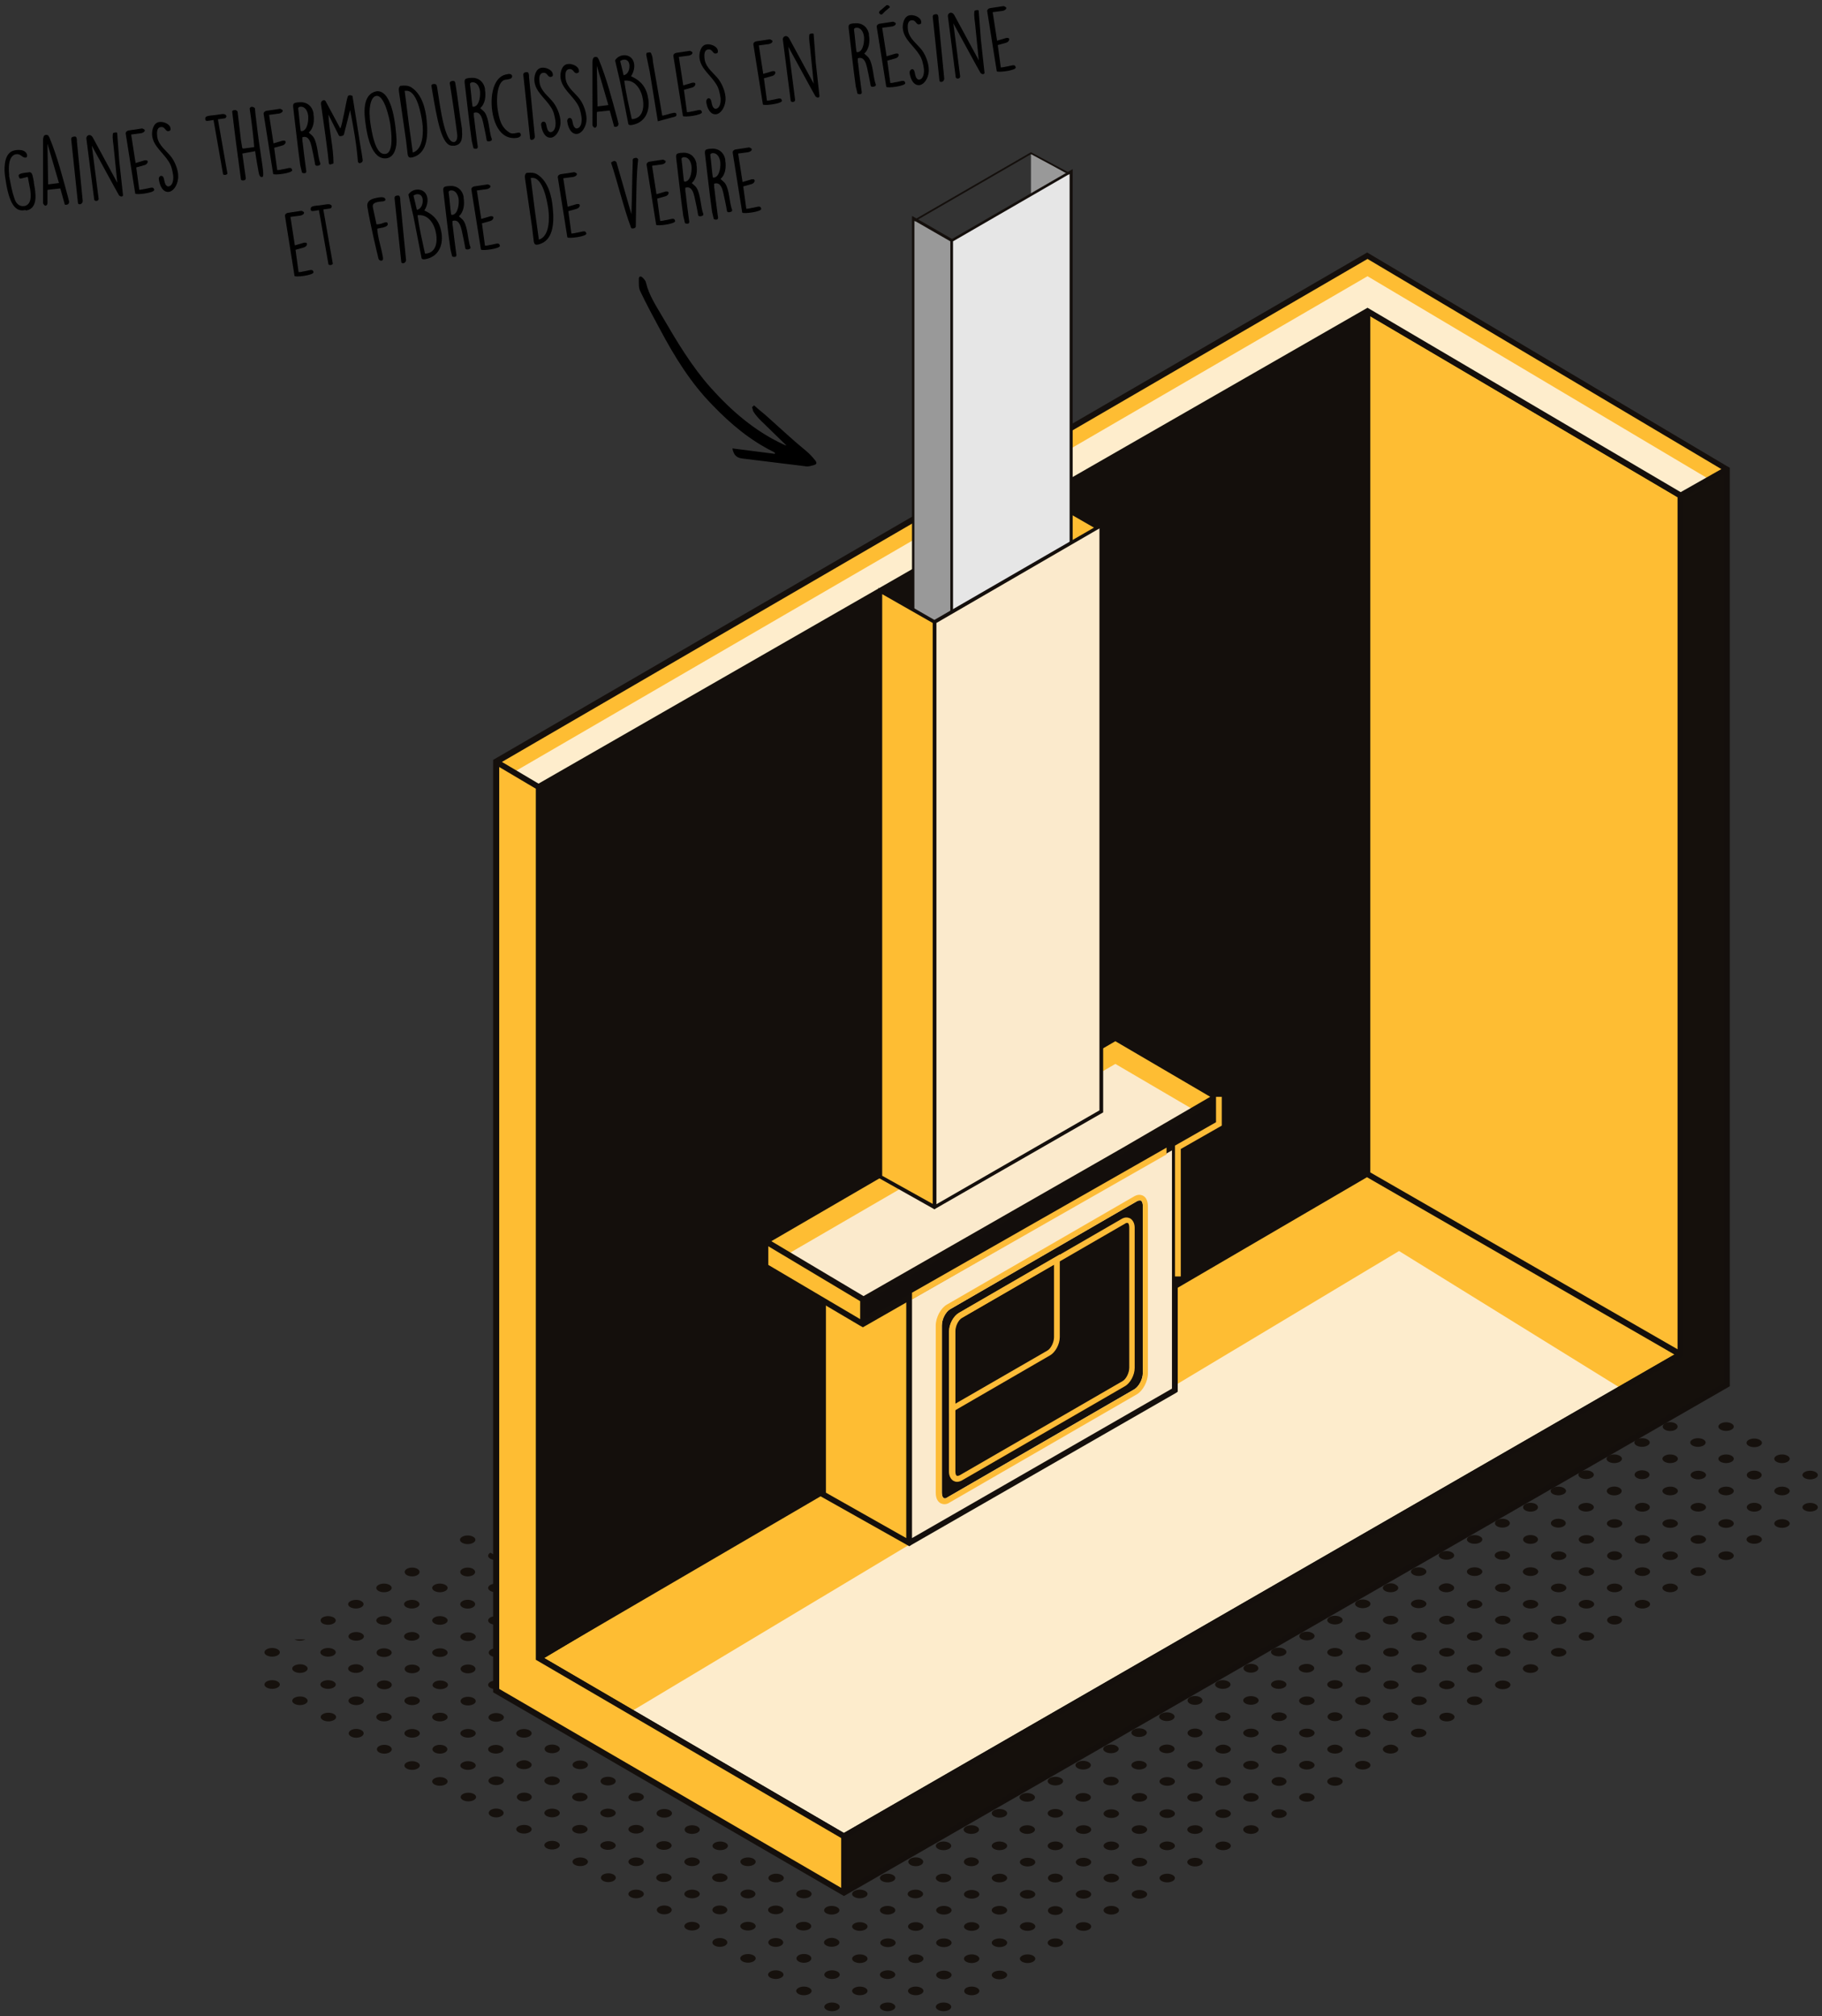 <?xml version="1.0" encoding="UTF-8"?> <svg xmlns="http://www.w3.org/2000/svg" xmlns:xlink="http://www.w3.org/1999/xlink" xmlns:v="https://vecta.io/nano" viewBox="0 0 537.6 594.9"><rect x="0" y="0" width="537.6" height="594.9" fill="#333333" stroke="none"/><style><![CDATA[.M{fill:#febd33}.N{fill:#140f0c}.O{fill:#fbeacc}]]></style><g fill="#16110d"><use xlink:href="#B"></use><use xlink:href="#C"></use><use xlink:href="#C" x="8.2" y="-4.8"></use><use xlink:href="#C" x="-16.5"></use><ellipse cx="129.8" cy="516.1" rx="2.2" ry="1.3"></ellipse><use xlink:href="#C" y="-9.5"></use><ellipse cx="113.4" cy="516.1" rx="2.2" ry="1.3"></ellipse><use xlink:href="#C" x="-16.5" y="-9.5"></use><use xlink:href="#B" y="-19"></use><ellipse cx="105.1" cy="511.4" rx="2.2" ry="1.3"></ellipse><use xlink:href="#D"></use><use xlink:href="#C" x="-16.5" y="-19.1"></use><use xlink:href="#C" x="-41.2" y="-14.3"></use><use xlink:href="#C" x="-33" y="-19.1"></use><ellipse cx="113.4" cy="497.1" rx="2.2" ry="1.3"></ellipse><use xlink:href="#D" x="-24.8" y="-4.8"></use><use xlink:href="#C" x="-41.3" y="-23.9"></use><use xlink:href="#B" x="-24.8" y="-33.3"></use><use xlink:href="#C" x="-57.8" y="-23.9"></use><use xlink:href="#D" x="-24.8" y="-14.3"></use><use xlink:href="#C" x="-41.3" y="-33.4"></use><use xlink:href="#C" x="-57.8" y="-33.4"></use><path d="M90.1 483.7c-.9.5-2.3.5-3.2 0"></path><use xlink:href="#C" x="16.5" y="-9.5"></use><use xlink:href="#C" x="24.7" y="-14.2"></use><ellipse cx="171.1" cy="501.9" rx="2.2" ry="1.3"></ellipse><use xlink:href="#C" x="41.2" y="-23.8"></use><use xlink:href="#D" x="74.2" y="-14.2"></use><path d="M197.4 486.7c.9.5.9 1.3 0 1.8s-2.3.5-3.2 0-.9-1.3 0-1.8 2.3-.5 3.2 0h0z"></path><use xlink:href="#E"></use><use xlink:href="#C" x="16.5" y="-19"></use><use xlink:href="#C" x="24.7" y="-23.8"></use><use xlink:href="#C" x="33" y="-28.5"></use><ellipse cx="179.3" cy="487.6" rx="2.2" ry="1.3"></ellipse><use xlink:href="#F"></use><use xlink:href="#G"></use><use xlink:href="#D" x="33" y="-9.5"></use><use xlink:href="#C" x="16.5" y="-28.5"></use><use xlink:href="#C" x="24.7" y="-33.3"></use><use xlink:href="#C" x="33" y="-38"></use><use xlink:href="#F" x="-8.2" y="-4.8"></use><path d="M128.3 496.2c.9-.5 2.3-.5 3.2 0s.9 1.3 0 1.8-2.3.5-3.2 0c-.9-.4-.9-1.2 0-1.8z"></path><ellipse cx="138.1" cy="492.4" rx="2.2" ry="1.3"></ellipse><ellipse cx="146.4" cy="487.6" rx="2.2" ry="1.3"></ellipse><use xlink:href="#C" x="16.5" y="-38"></use><use xlink:href="#C" x="24.7" y="-42.8"></use><use xlink:href="#F" x="-16.4" y="-9.5"></use><use xlink:href="#G" x="-16.5" y="-9.5"></use><use xlink:href="#D" x="16.5" y="-19"></use><use xlink:href="#C" y="-38"></use><use xlink:href="#D" x="33" y="-28.5"></use><use xlink:href="#C" x="16.5" y="-47.6"></use><use xlink:href="#F" x="-24.7" y="-14.3"></use><use xlink:href="#G" x="-24.8" y="-14.3"></use><use xlink:href="#D" x="8.2" y="-23.8"></use><use xlink:href="#C" x="-8.3" y="-42.8"></use><ellipse cx="138" cy="473.3" rx="2.2" ry="1.3"></ellipse><use xlink:href="#C" x="8.2" y="-52.4"></use><use xlink:href="#F" x="-33" y="-19.1"></use><use xlink:href="#E" x="-41.3" y="-23.9"></use><use xlink:href="#C" x="-24.8" y="-42.8"></use><use xlink:href="#D" x="8.2" y="-33.3"></use><use xlink:href="#C" x="-8.3" y="-52.4"></use><ellipse cx="138" cy="463.8" rx="2.2" ry="1.3"></ellipse><use xlink:href="#F" x="-41.2" y="-23.9"></use><use xlink:href="#G" x="-41.3" y="-23.8"></use><use xlink:href="#D" x="-8.3" y="-33.3"></use><use xlink:href="#C" x="-24.8" y="-52.4"></use><ellipse cx="121.6" cy="463.8" rx="2.2" ry="1.3"></ellipse><path d="M139.6 453.4c.9.5.9 1.3 0 1.8s-2.3.5-3.2 0-.9-1.3 0-1.8 2.3-.5 3.2 0h0z"></path><use xlink:href="#B" x="148.6" y="66.5"></use><use xlink:href="#D" x="148.6" y="85.5"></use><use xlink:href="#C" x="132.1" y="66.5"></use><use xlink:href="#C" x="107.4" y="71.2"></use><use xlink:href="#C" x="115.6" y="66.5"></use><use xlink:href="#D" x="148.6" y="76"></use><use xlink:href="#C" x="99.1" y="66.5"></use><use xlink:href="#C" x="107.4" y="61.7"></use><use xlink:href="#C" x="115.6" y="57"></use><use xlink:href="#C" x="90.8" y="61.7"></use><ellipse cx="237.2" cy="577.8" rx="2.2" ry="1.3"></ellipse><use xlink:href="#H"></use><use xlink:href="#C" x="82.6" y="56.9"></use><ellipse cx="228.9" cy="573.1" rx="2.2" ry="1.3"></ellipse><use xlink:href="#D" x="123.8" y="61.7"></use><ellipse cx="212.4" cy="573.1" rx="2.2" ry="1.3"></ellipse><use xlink:href="#C" x="82.6" y="47.4"></use><use xlink:href="#C" x="90.8" y="42.6"></use><use xlink:href="#C" x="66.1" y="47.4"></use><ellipse cx="212.4" cy="563.5" rx="2.2" ry="1.3"></ellipse><ellipse cx="220.7" cy="558.8" rx="2.2" ry="1.3"></ellipse><ellipse cx="196" cy="563.5" rx="2.2" ry="1.3"></ellipse><use xlink:href="#C" x="66.1" y="37.9"></use><use xlink:href="#C" x="74.3" y="33.1"></use><use xlink:href="#C" x="49.6" y="37.9"></use><use xlink:href="#B" x="66.1" y="28.4"></use><use xlink:href="#C" x="66.1" y="28.4"></use><ellipse cx="179.5" cy="554" rx="2.2" ry="1.3"></ellipse><use xlink:href="#C" x="49.6" y="28.4"></use><use xlink:href="#B" x="66.1" y="18.9"></use><use xlink:href="#C" x="33.1" y="28.4"></use><use xlink:href="#D" x="66.1" y="37.9"></use><use xlink:href="#C" x="49.6" y="18.8"></use><use xlink:href="#C" x="24.8" y="23.5"></use><use xlink:href="#B" x="41.3" y="14.1"></use><use xlink:href="#C" x="41.3" y="14"></use><use xlink:href="#D" x="41.3" y="33.1"></use><use xlink:href="#C" x="24.8" y="14"></use><use xlink:href="#B" x="41.3" y="4.6"></use><ellipse cx="146.4" cy="534.9" rx="2.2" ry="1.3"></ellipse><ellipse cx="154.7" cy="530.2" rx="2.2" ry="1.3"></ellipse><use xlink:href="#C" x="24.8" y="4.5"></use><use xlink:href="#C" x="0.1" y="9.3"></use><use xlink:href="#C" x="8.3" y="4.5"></use><use xlink:href="#I"></use><path d="M285.1 586.5c.9-.5 2.3-.5 3.2 0s.9 1.3 0 1.8-2.3.5-3.2 0c-.8-.4-.8-1.3 0-1.8z"></path><use xlink:href="#D" x="181.6" y="76.1"></use><use xlink:href="#C" x="165.1" y="57"></use><use xlink:href="#B" x="181.6" y="47.6"></use><use xlink:href="#C" x="181.6" y="47.5"></use><use xlink:href="#C" x="189.8" y="42.7"></use><use xlink:href="#C" x="198.1" y="38"></use><use xlink:href="#C" x="206.3" y="33.2"></use><use xlink:href="#D" x="239.3" y="42.8"></use><use xlink:href="#C" x="222.8" y="23.7"></use><use xlink:href="#B" x="239.3" y="14.2"></use><use xlink:href="#C" x="239.3" y="14.2"></use><use xlink:href="#C" x="247.5" y="9.4"></use><use xlink:href="#C" x="255.8" y="4.7"></use><use xlink:href="#C" x="264" y="-0.1"></use><use xlink:href="#I" x="255.7" y="-4.6"></use><use xlink:href="#C" x="280.5" y="-9.6"></use><use xlink:href="#E" x="132.1" y="76"></use><use xlink:href="#C" x="148.6" y="57"></use><use xlink:href="#D" x="181.6" y="66.6"></use><use xlink:href="#C" x="165.1" y="47.5"></use><ellipse cx="311.4" cy="563.7" rx="2.2" ry="1.3"></ellipse><use xlink:href="#C" x="181.6" y="38"></use><use xlink:href="#C" x="189.8" y="33.2"></use><use xlink:href="#C" x="198.1" y="28.5"></use><use xlink:href="#C" x="206.3" y="23.7"></use><use xlink:href="#D" x="239.3" y="33.2"></use><use xlink:href="#C" x="222.8" y="14.2"></use><use xlink:href="#B" x="239.3" y="4.7"></use><ellipse cx="377.4" cy="525.6" rx="2.2" ry="1.3"></ellipse><use xlink:href="#C" x="247.5" y="-0.1"></use><use xlink:href="#H" x="148.5" y="-57"></use><use xlink:href="#C" x="264" y="-9.6"></use><use xlink:href="#D" x="297" y="-0.1"></use><use xlink:href="#G" x="132.1" y="76"></use><use xlink:href="#C" x="140.4" y="52.3"></use><use xlink:href="#C" x="148.6" y="47.5"></use><use xlink:href="#D" x="181.6" y="57"></use><use xlink:href="#C" x="165.1" y="38"></use><ellipse cx="311.4" cy="554.1" rx="2.2" ry="1.3"></ellipse><use xlink:href="#C" x="198.1" y="18.9"></use><use xlink:href="#C" x="206.3" y="14.2"></use><use xlink:href="#D" x="239.3" y="23.7"></use><use xlink:href="#C" x="181.6" y="28.5"></use><use xlink:href="#C" x="189.8" y="23.7"></use><use xlink:href="#C" x="222.8" y="4.7"></use><use xlink:href="#B" x="239.3" y="-4.8"></use><use xlink:href="#H" x="132" y="-57"></use><use xlink:href="#C" x="247.5" y="-9.6"></use><ellipse cx="393.9" cy="506.5" rx="2.2" ry="1.3"></ellipse><use xlink:href="#C" x="264" y="-19.1"></use><use xlink:href="#E" x="115.6" y="66.5"></use><use xlink:href="#C" x="132.1" y="47.5"></use><use xlink:href="#C" x="140.4" y="42.7"></use><use xlink:href="#C" x="148.6" y="38"></use><use xlink:href="#D" x="181.6" y="47.5"></use><use xlink:href="#C" x="165.1" y="28.5"></use><use xlink:href="#B" x="181.6" y="19"></use><use xlink:href="#C" x="198.1" y="9.4"></use><use xlink:href="#C" x="206.3" y="4.7"></use><use xlink:href="#D" x="239.3" y="14.2"></use><use xlink:href="#C" x="181.6" y="18.9"></use><use xlink:href="#C" x="189.8" y="14.2"></use><use xlink:href="#H" x="115.5" y="-57"></use><use xlink:href="#B" x="239.3" y="-14.3"></use><use xlink:href="#C" x="239.3" y="-14.4"></use><use xlink:href="#C" x="247.5" y="-19.1"></use><use xlink:href="#C" x="255.8" y="-23.9"></use><use xlink:href="#E" x="107.3" y="61.7"></use><use xlink:href="#C" x="123.8" y="42.7"></use><use xlink:href="#D" x="156.8" y="52.2"></use><use xlink:href="#C" x="140.3" y="33.2"></use><ellipse cx="286.6" cy="549.3" rx="2.2" ry="1.3"></ellipse><use xlink:href="#C" x="156.8" y="23.7"></use><use xlink:href="#C" x="165" y="18.9"></use><use xlink:href="#D" x="214.5" y="18.9"></use><use xlink:href="#C" x="198" y="-0.1"></use><use xlink:href="#B" x="214.5" y="-9.6"></use><ellipse cx="352.6" cy="511.3" rx="2.2" ry="1.3"></ellipse><use xlink:href="#C" x="222.7" y="-14.4"></use><use xlink:href="#C" x="173.3" y="14.1"></use><use xlink:href="#C" x="181.5" y="9.4"></use><use xlink:href="#C" x="231" y="-19.2"></use><use xlink:href="#C" x="239.2" y="-23.9"></use><use xlink:href="#D" x="272.2" y="-14.4"></use><path d="M243.8 562.7c.9-.5 2.3-.5 3.2 0s.9 1.3 0 1.8-2.3.5-3.2 0-.8-1.3 0-1.8z"></path><use xlink:href="#C" x="115.6" y="37.9"></use><use xlink:href="#C" x="123.8" y="33.2"></use><ellipse cx="270.2" cy="549.3" rx="2.2" ry="1.3"></ellipse><use xlink:href="#C" x="140.3" y="23.7"></use><use xlink:href="#B" x="156.8" y="14.2"></use><use xlink:href="#C" x="156.8" y="14.1"></use><use xlink:href="#C" x="165" y="9.4"></use><use xlink:href="#D" x="214.5" y="9.4"></use><use xlink:href="#C" x="198" y="-9.7"></use><use xlink:href="#B" x="214.5" y="-19.1"></use><ellipse cx="352.6" cy="501.7" rx="2.2" ry="1.3"></ellipse><use xlink:href="#C" x="222.7" y="-23.9"></use><use xlink:href="#C" x="173.3" y="4.6"></use><use xlink:href="#C" x="181.5" y="-0.1"></use><ellipse cx="369.1" cy="492.2" rx="2.2" ry="1.3"></ellipse><use xlink:href="#C" x="239.2" y="-33.5"></use><use xlink:href="#J"></use><use xlink:href="#C" x="107.3" y="33.2"></use><use xlink:href="#C" x="115.6" y="28.4"></use><use xlink:href="#C" x="123.8" y="23.7"></use><use xlink:href="#D" x="156.8" y="33.2"></use><use xlink:href="#C" x="140.3" y="14.1"></use><use xlink:href="#B" x="156.8" y="4.7"></use><use xlink:href="#C" x="156.8" y="4.6"></use><ellipse cx="319.6" cy="511.3" rx="2.2" ry="1.3"></ellipse><use xlink:href="#D" x="214.5" y="-0.1"></use><use xlink:href="#C" x="198" y="-19.2"></use><use xlink:href="#B" x="214.5" y="-28.6"></use><use xlink:href="#C" x="214.5" y="-28.7"></use><use xlink:href="#C" x="222.7" y="-33.5"></use><use xlink:href="#C" x="231" y="-38.2"></use><ellipse cx="303.1" cy="520.8" rx="2.2" ry="1.3"></ellipse><use xlink:href="#C" x="173.3" y="-4.9"></use><use xlink:href="#E" x="82.6" y="47.4"></use><use xlink:href="#C" x="99.1" y="28.4"></use><use xlink:href="#C" x="107.3" y="23.7"></use><use xlink:href="#C" x="115.6" y="18.9"></use><use xlink:href="#C" x="123.8" y="14.1"></use><ellipse cx="270.2" cy="530.3" rx="2.2" ry="1.3"></ellipse><use xlink:href="#C" x="140.3" y="4.6"></use><use xlink:href="#B" x="156.8" y="-4.8"></use><use xlink:href="#C" x="173.3" y="-14.4"></use><use xlink:href="#C" x="181.5" y="-19.2"></use><use xlink:href="#D" x="214.5" y="-9.6"></use><ellipse cx="336.1" cy="492.2" rx="2.2" ry="1.3"></ellipse><use xlink:href="#B" x="214.5" y="-38.2"></use><ellipse cx="352.6" cy="482.7" rx="2.2" ry="1.3"></ellipse><ellipse cx="360.8" cy="477.9" rx="2.2" ry="1.3"></ellipse><use xlink:href="#C" x="156.8" y="-4.9"></use><use xlink:href="#C" x="165" y="-9.7"></use><path d="M219.1 548.4c.9-.5 2.3-.5 3.2 0s.9 1.3 0 1.8-2.3.5-3.2 0c-.8-.5-.9-1.3 0-1.8z"></path><use xlink:href="#B" x="99.1" y="19"></use><use xlink:href="#C" x="99.1" y="18.9"></use><use xlink:href="#C" x="107.3" y="14.1"></use><use xlink:href="#C" x="115.6" y="9.4"></use><use xlink:href="#C" x="123.8" y="4.6"></use><use xlink:href="#D" x="156.8" y="14.2"></use><use xlink:href="#C" x="140.3" y="-4.9"></use><ellipse cx="303.1" cy="501.7" rx="2.2" ry="1.3"></ellipse><use xlink:href="#C" x="173.3" y="-23.9"></use><use xlink:href="#C" x="181.5" y="-28.7"></use><use xlink:href="#D" x="214.5" y="-19.2"></use><ellipse cx="336.1" cy="482.7" rx="2.2" ry="1.3"></ellipse><use xlink:href="#B" x="214.5" y="-47.7"></use><use xlink:href="#C" x="214.5" y="-47.7"></use><ellipse cx="286.6" cy="511.3" rx="2.2" ry="1.3"></ellipse><use xlink:href="#C" x="156.8" y="-14.4"></use><use xlink:href="#E" x="66.1" y="37.9"></use><use xlink:href="#C" x="82.6" y="18.9"></use><use xlink:href="#B" x="99.1" y="9.4"></use><use xlink:href="#C" x="99.1" y="9.4"></use><ellipse cx="245.4" cy="525.5" rx="2.2" ry="1.3"></ellipse><use xlink:href="#C" x="115.6" y="-0.1"></use><use xlink:href="#C" x="123.8" y="-4.9"></use><use xlink:href="#D" x="156.8" y="4.6"></use><use xlink:href="#C" x="156.8" y="-23.9"></use><use xlink:href="#C" x="165" y="-28.7"></use><use xlink:href="#C" x="173.3" y="-33.5"></use><ellipse cx="319.6" cy="482.7" rx="2.2" ry="1.3"></ellipse><use xlink:href="#D" x="214.5" y="-28.7"></use><use xlink:href="#C" x="198" y="-47.7"></use><use xlink:href="#B" x="214.5" y="-57.2"></use><use xlink:href="#C" x="140.3" y="-14.4"></use><use xlink:href="#B" x="156.8" y="-23.9"></use><use xlink:href="#G" x="66.1" y="37.9"></use><ellipse cx="212.5" cy="535" rx="2.2" ry="1.3"></ellipse><use xlink:href="#C" x="82.6" y="9.4"></use><use xlink:href="#B" x="99.1" y="-0.1"></use><use xlink:href="#C" x="99.1" y="-0.1"></use><use xlink:href="#C" x="107.3" y="-4.9"></use><use xlink:href="#C" x="115.6" y="-9.7"></use><use xlink:href="#C" x="123.8" y="-14.4"></use><use xlink:href="#K"></use><path d="M293.3 486.5c.9-.5 2.3-.5 3.2 0s.9 1.3 0 1.8-2.3.5-3.2 0c-.9-.4-.9-1.2 0-1.8h0z"></path><use xlink:href="#C" x="165" y="-38.2"></use><use xlink:href="#C" x="173.3" y="-43"></use><path d="M318 472.3c.9-.5 2.3-.5 3.2 0s.9 1.3 0 1.8-2.3.5-3.2 0c-.8-.5-.8-1.3 0-1.8h0z"></path><use xlink:href="#K" x="41.2" y="-23.8"></use><path d="M334.5 462.8c.9-.5 2.3-.5 3.2 0s.9 1.3 0 1.8-2.3.5-3.2 0c-.8-.5-.8-1.3 0-1.8h0z"></path><ellipse cx="270.2" cy="501.7" rx="2.2" ry="1.3"></ellipse><use xlink:href="#C" x="140.3" y="-23.9"></use><use xlink:href="#J" x="-41.2" y="-23.8"></use><use xlink:href="#C" x="66.1" y="9.4"></use><use xlink:href="#D" x="99.1" y="18.9"></use><ellipse cx="220.7" cy="520.8" rx="2.2" ry="1.3"></ellipse><use xlink:href="#B" x="99.1" y="-9.6"></use><use xlink:href="#C" x="99.1" y="-9.7"></use><use xlink:href="#C" x="107.3" y="-14.4"></use><ellipse cx="253.7" cy="501.7" rx="2.2" ry="1.3"></ellipse><use xlink:href="#C" x="123.8" y="-23.9"></use><use xlink:href="#J" x="-49.5" y="-28.6"></use><use xlink:href="#C" x="57.8" y="4.6"></use><use xlink:href="#B" x="74.3" y="-4.9"></use><use xlink:href="#C" x="74.3" y="-4.9"></use><ellipse cx="220.6" cy="511.2" rx="2.2" ry="1.3"></ellipse><ellipse cx="228.9" cy="506.4" rx="2.2" ry="1.3"></ellipse><ellipse cx="237.1" cy="501.7" rx="2.2" ry="1.3"></ellipse><use xlink:href="#D" x="132" y="-9.7"></use><use xlink:href="#G" x="41.3" y="23.6"></use><ellipse cx="187.7" cy="520.7" rx="2.2" ry="1.3"></ellipse><use xlink:href="#C" x="57.8" y="-4.9"></use><use xlink:href="#B" x="74.3" y="-14.4"></use><use xlink:href="#C" x="74.3" y="-14.5"></use><use xlink:href="#C" x="82.5" y="-19.2"></use><use xlink:href="#C" x="90.8" y="-24"></use><use xlink:href="#E" x="24.8" y="14"></use><use xlink:href="#C" x="41.3" y="-4.9"></use><ellipse cx="187.7" cy="511.2" rx="2.2" ry="1.3"></ellipse><ellipse cx="195.9" cy="506.4" rx="2.2" ry="1.3"></ellipse><use xlink:href="#B" x="74.3" y="-23.9"></use><use xlink:href="#C" x="74.3" y="-24"></use><use xlink:href="#G" x="24.8" y="14.1"></use><ellipse cx="171.2" cy="511.2" rx="2.2" ry="1.3"></ellipse><use xlink:href="#C" x="41.3" y="-14.5"></use><use xlink:href="#D" x="74.3" y="-4.9"></use><use xlink:href="#C" x="57.8" y="-24"></use><use xlink:href="#B" x="74.3" y="-33.4"></use><use xlink:href="#G" x="288.8" y="4.7"></use><use xlink:href="#D" x="321.8" y="-4.8"></use><use xlink:href="#C" x="305.3" y="-23.8"></use><use xlink:href="#B" x="321.8" y="-33.3"></use><use xlink:href="#C" x="321.8" y="-33.4"></use><use xlink:href="#C" x="330" y="-38.1"></use><ellipse cx="476.4" cy="478" rx="2.2" ry="1.3"></ellipse><use xlink:href="#C" x="346.5" y="-47.6"></use><use xlink:href="#D" x="379.5" y="-38.1"></use><use xlink:href="#C" x="363" y="-57.2"></use><use xlink:href="#B" x="379.5" y="-66.6"></use><use xlink:href="#C" x="379.5" y="-66.7"></use><use xlink:href="#C" x="387.7" y="-71.4"></use><use xlink:href="#C" x="396" y="-76.2"></use><use xlink:href="#E" x="272.3" y="-4.9"></use><use xlink:href="#C" x="288.8" y="-23.8"></use><use xlink:href="#D" x="321.8" y="-14.3"></use><use xlink:href="#C" x="305.3" y="-33.4"></use><use xlink:href="#B" x="321.8" y="-42.8"></use><use xlink:href="#C" x="321.8" y="-42.9"></use><use xlink:href="#C" x="330" y="-47.6"></use><use xlink:href="#C" x="338.3" y="-52.4"></use><use xlink:href="#C" x="346.5" y="-57.2"></use><use xlink:href="#D" x="379.5" y="-47.6"></use><use xlink:href="#C" x="363" y="-66.7"></use><use xlink:href="#B" x="379.5" y="-76.1"></use><ellipse cx="517.6" cy="444.7" rx="2.2" ry="1.3"></ellipse><use xlink:href="#C" x="387.7" y="-81"></use><use xlink:href="#C" x="396" y="-85.7"></use><use xlink:href="#G" x="272.3" y="-4.8"></use><use xlink:href="#C" x="280.6" y="-28.6"></use><use xlink:href="#C" x="288.8" y="-33.4"></use><use xlink:href="#D" x="321.8" y="-23.8"></use><use xlink:href="#C" x="305.3" y="-42.9"></use><use xlink:href="#B" x="321.8" y="-52.3"></use><use xlink:href="#C" x="321.8" y="-52.4"></use><use xlink:href="#C" x="330" y="-57.2"></use><ellipse cx="476.4" cy="459" rx="2.2" ry="1.3"></ellipse><use xlink:href="#C" x="346.5" y="-66.7"></use><use xlink:href="#D" x="379.5" y="-57.1"></use><use xlink:href="#C" x="363" y="-76.2"></use><use xlink:href="#B" x="379.5" y="-85.7"></use><ellipse cx="517.6" cy="435.2" rx="2.2" ry="1.3"></ellipse><use xlink:href="#C" x="387.7" y="-90.5"></use><use xlink:href="#E" x="255.8" y="-14.4"></use><use xlink:href="#C" x="272.3" y="-33.4"></use><use xlink:href="#C" x="280.6" y="-38.1"></use><use xlink:href="#C" x="288.8" y="-42.9"></use><use xlink:href="#D" x="321.8" y="-33.3"></use><use xlink:href="#C" x="305.3" y="-52.4"></use><use xlink:href="#B" x="321.8" y="-61.9"></use><use xlink:href="#C" x="321.8" y="-61.9"></use><use xlink:href="#C" x="330" y="-66.7"></use><use xlink:href="#C" x="338.3" y="-71.4"></use><ellipse cx="484.6" cy="444.7" rx="2.2" ry="1.3"></ellipse><use xlink:href="#D" x="379.5" y="-66.7"></use><use xlink:href="#C" x="363" y="-85.7"></use><use xlink:href="#B" x="379.5" y="-95.2"></use><use xlink:href="#C" x="379.5" y="-95.2"></use><use xlink:href="#E" x="247.5" y="-19.2"></use><use xlink:href="#C" x="264" y="-38.2"></use><use xlink:href="#D" x="297" y="-28.6"></use><use xlink:href="#C" x="280.5" y="-47.7"></use><path d="M428.4 467.6c.9.5.9 1.3 0 1.8s-2.3.5-3.2 0-.9-1.3 0-1.8c.9-.6 2.4-.6 3.2 0z"></path><use xlink:href="#C" x="297" y="-57.2"></use><use xlink:href="#C" x="305.2" y="-62"></use><ellipse cx="451.6" cy="454.2" rx="2.2" ry="1.3"></ellipse><ellipse cx="459.8" cy="449.4" rx="2.2" ry="1.3"></ellipse><use xlink:href="#D" x="354.7" y="-61.9"></use><ellipse cx="476.3" cy="439.9" rx="2.2" ry="1.3"></ellipse><ellipse cx="484.5" cy="435.1" rx="2.2" ry="1.3"></ellipse><use xlink:href="#C" x="354.7" y="-90.5"></use><use xlink:href="#C" x="362.9" y="-95.3"></use><use xlink:href="#C" x="371.2" y="-100"></use><path d="M384 481.8c.9-.5 2.3-.5 3.2 0s.9 1.3 0 1.8-2.3.5-3.2 0c-.8-.4-.8-1.3 0-1.8z"></path><use xlink:href="#C" x="255.8" y="-42.9"></use><use xlink:href="#C" x="264" y="-47.7"></use><use xlink:href="#I" x="255.7" y="-52.2"></use><use xlink:href="#C" x="280.5" y="-57.2"></use><use xlink:href="#B" x="297" y="-66.7"></use><use xlink:href="#C" x="297" y="-66.7"></use><ellipse cx="443.3" cy="449.4" rx="2.2" ry="1.3"></ellipse><ellipse cx="451.6" cy="444.7" rx="2.2" ry="1.3"></ellipse><use xlink:href="#C" x="321.7" y="-81"></use><use xlink:href="#D" x="354.7" y="-71.5"></use><use xlink:href="#C" x="338.2" y="-90.5"></use><use xlink:href="#B" x="354.7" y="-100"></use><ellipse cx="492.8" cy="420.9" rx="2.2" ry="1.3"></ellipse><use xlink:href="#E" x="231" y="-28.7"></use><use xlink:href="#C" x="247.5" y="-47.7"></use><ellipse cx="393.9" cy="468.5" rx="2.2" ry="1.3"></ellipse><use xlink:href="#C" x="264" y="-57.2"></use><use xlink:href="#D" x="297" y="-47.7"></use><use xlink:href="#C" x="280.5" y="-66.7"></use><use xlink:href="#B" x="297" y="-76.2"></use><use xlink:href="#C" x="297" y="-76.2"></use><ellipse cx="443.3" cy="439.9" rx="2.2" ry="1.3"></ellipse><use xlink:href="#C" x="313.5" y="-85.8"></use><use xlink:href="#C" x="321.7" y="-90.5"></use><use xlink:href="#D" x="354.7" y="-81"></use><ellipse cx="476.3" cy="420.9" rx="2.2" ry="1.3"></ellipse><use xlink:href="#E" x="222.8" y="-33.5"></use><use xlink:href="#H" x="132" y="-104.6"></use><use xlink:href="#C" x="247.5" y="-57.2"></use><ellipse cx="393.9" cy="458.9" rx="2.2" ry="1.3"></ellipse><use xlink:href="#C" x="264" y="-66.7"></use><use xlink:href="#B" x="280.5" y="-76.2"></use><use xlink:href="#C" x="280.5" y="-76.2"></use><use xlink:href="#B" x="297" y="-85.7"></use><use xlink:href="#C" x="297" y="-85.8"></use><use xlink:href="#C" x="305.2" y="-90.5"></use><use xlink:href="#C" x="313.5" y="-95.3"></use><ellipse cx="459.8" cy="420.9" rx="2.2" ry="1.3"></ellipse><use xlink:href="#E" x="214.5" y="-38.2"></use><use xlink:href="#B" x="239.3" y="-61.9"></use><use xlink:href="#C" x="239.3" y="-62"></use><use xlink:href="#C" x="247.5" y="-66.7"></use><use xlink:href="#C" x="255.8" y="-71.5"></use><use xlink:href="#C" x="264" y="-76.2"></use><ellipse cx="410.4" cy="439.9" rx="2.2" ry="1.3"></ellipse><use xlink:href="#C" x="280.5" y="-85.8"></use><use xlink:href="#B" x="297" y="-95.2"></use><use xlink:href="#C" x="297" y="-95.3"></use><path d="M444.9 420c.9.5.9 1.3 0 1.8s-2.3.5-3.2 0-.9-1.3 0-1.8h3.2z"></path><use xlink:href="#E" x="206.3" y="-43"></use><use xlink:href="#C" x="222.8" y="-62"></use><ellipse cx="369.1" cy="454.2" rx="2.2" ry="1.3"></ellipse><use xlink:href="#C" x="239.3" y="-71.5"></use><use xlink:href="#C" x="247.5" y="-76.2"></use><use xlink:href="#C" x="255.8" y="-81"></use><use xlink:href="#C" x="264" y="-85.8"></use><use xlink:href="#D" x="297" y="-76.2"></use><use xlink:href="#C" x="280.5" y="-95.3"></use><path d="M346 458c.9.5.9 1.3 0 1.8s-2.3.5-3.2 0-.9-1.3 0-1.8h3.2zm8.2-4.7c.9.5.9 1.3 0 1.8s-2.3.5-3.2 0l3.2-1.8zm8.3-4.8c.9.5.9 1.3 0 1.8s-2.3.5-3.2 0l3.2-1.8zm5.1-4.7c.9-.5 2.3-.5 3.2 0s.9 1.3 0 1.8-2.3.5-3.2 0v-1.8z"></path><use xlink:href="#K" x="90.7" y="-52.3"></use><path d="M387.2 434.2c.9.5.9 1.3 0 1.8s-2.3.5-3.2 0l3.2-1.8zm8.3-4.7c.9.5.9 1.3 0 1.8s-2.3.5-3.2 0l3.2-1.8z"></path></g><path d="M249 541.8l246.9-142.2-92.4-57.1-244.6 146.7z" class="M"></path><path d="M249.4 541.6l229-131.9-65.6-40.6-226.8 136z" fill="#fdeccc"></path><path d="M249 542.8l-.4-.2-91.4-53.4 1.3-.8 245-146.9.4.3 93.7 57.9-1.3.7L249 542.8zm-88.4-53.6l88.4 51.6 245.1-141.2-90.7-56.1-242.8 145.7z" class="N"></path><path d="M403.5 91.8l92.4 54.4v253.4l-92.4-53.2z" class="M"></path><g class="N"><path d="M496.7 401.1l-1.3-.7-92.8-53.5V90.3l94.1 55.4v255.4zm-92.4-55.2l90.7 52.2V146.7l-90.7-53.4v252.6z"></path><path d="M158.9 489.1V232.2L403.5 91.8v254.6z"></path><path d="M158 490.6V231.7l.4-.2L404.3 90.3v256.5l-.4.2L158 490.6zm1.8-257.9v255L402.7 346V93.3L159.8 232.7z"></path></g><path d="M249 541.7v16.7l260.5-149.9v-270l-13.6 7.7v253.4z" fill="#15100c"></path><g class="M"><path d="M158.9 489.1V232.2l-12.5-7.5v274.1L249 558.4v-16.7z"></path><path d="M146.4 224.7L403.5 75.5l106 63-13.6 7.7-92.4-54.4-244.6 140.4z"></path></g><path d="M151.6 227.8l7.4 4.3L403.5 91.8l92.4 54.4 8.4-4.8-100.8-59.9z" fill="#feedcc"></path><path d="M510.4 138l-.9-.5-106.1-63-257.9 149.7v275.1L249 559.4l.9-.5L510.4 409V138zM403.5 76.4l104.4 62-12 6.8-92.4-54.4-244.6 140.4-10.8-6.4L403.5 76.4zM249 540.8l-89.3-52.1v-256L403.5 92.8l91.5 53.9v252.4L249 540.8zm-101.7-42.5v-272l10.8 6.4v257l90.1 52.6V557l-100.9-58.7zM508.7 408L249.9 556.9v-14.7l246.4-141.9.4-.2V146.7l12-6.8V408z" class="N"></path><path d="M308.4 147.4v172.9l16 9V156.6z" class="M"></path><path d="M304.2 45.2v123.4l11.4 6.5V51.7zm-34.7 19.2v123.5l11.4 6.4V71z" fill="#999"></path><path d="M280.9 194.3l35.1-20.2V50.6L280.9 71z" fill="#e6e6e6"></path><path d="M280.9 70.5l-11.8-6.8V188l11.4 6.4.4.2.4-.2 35.2-20.2V49.9l-35.6 20.6zm-11.1 117.1V65.1l10.6 6.1v122.4l-10.6-6zm45.8-13.7l-34.4 19.8V71.2l34.4-19.9v122.6z" class="N"></path><path d="M242.9 359.7v81.2l25.4 14.4v-81z" class="M"></path><path d="M268.3 455.3l78.4-45.1v-81.3l-78.4 45.4z" class="O"></path><path d="M268.3 373.3L242 358.2v83.2l26.3 14.8.8-.5 78-44.8.4-.3v-83.3l-79.2 46zm-24.6 67.1v-79.2l23.7 13.6v79l-23.7-13.4zm102.1-30.7l-76.7 44.1v-78.9l76.7-44.4v79.2zm-9.6-55.5c-.3 0-.5.1-.7.2l-55.2 31.9c-1.3.8-2.4 2.9-2.4 4.8v49.3c0 .8.2 1.4.6 1.6.3.2.8 0 1-.2l55.2-31.9c1.3-.8 2.5-2.9 2.5-4.8v-49.3c0-.8-.2-1.4-.6-1.6h-.4z" class="N"></path><path d="M225.9 366.2l103.2-60 29.7 17.4-104.1 59.8z" class="M"></path><path d="M225.9 373.8l103.2-59.9 29.7 17.4-104.1 59.8z" class="O"></path><path d="M225.9 366.2v7.4l28.8 17.1v-7.3z" class="M"></path><path d="M254.7 390.7l104.1-59.6v-7.5l-104.1 59.8z" fill="#130e0c"></path><path d="M359.6 324.1v-1l-.9-.5-29.7-17.4-104.1 60.4v8.5l28.8 17 .9.5.9-.5 104.1-59.6v-7.4zm-30.5-16.9l28 16.4-25.6 14.9-76.7 43.9-27.2-16.2 101.5-59zm-75.3 82l-27.1-16v-5.5l27.1 16.2v5.3zm104.1-58.6l-102.4 58.6v-5.3l102.3-58.8v5.5z" class="N"></path><g fill="#fdbc38"><path d="M344.2 338.6l-75.1 42.8v2l75.1-42.8zm-65.5 105.2c-.4 0-.8-.1-1.2-.3-.9-.5-1.4-1.6-1.4-3.1v-49.3c0-2.4 1.5-5.2 3.3-6.2l55.2-31.9c1-.6 1.9-.6 2.7-.2.9.5 1.4 1.6 1.4 3.1v49.3c0 2.4-1.5 5.2-3.3 6.2l-55.2 31.9c-.4.3-1 .5-1.5.5zm57.5-89.6c-.3 0-.5.1-.7.2l-55.2 31.9c-1.3.8-2.4 2.9-2.4 4.8v49.3c0 .8.2 1.4.6 1.6.3.2.8 0 1-.2l55.2-31.9c1.3-.8 2.5-2.9 2.5-4.8v-49.3c0-.8-.2-1.4-.6-1.6h-.4zm-53.8 83c-.4 0-.7-.1-1.1-.3-.8-.5-1.3-1.5-1.3-2.7v-41.4c0-2.1 1.3-4.5 2.9-5.4l48.1-27.8c.9-.5 1.7-.5 2.5-.1.8.5 1.3 1.5 1.3 2.7v41.4c0 2.1-1.3 4.5-2.9 5.4h0l-48.1 27.8c-.4.2-.9.4-1.4.4zm50.1-76.4c-.2 0-.4.1-.5.2l-48.1 27.8c-1.1.6-2 2.4-2 4v41.4c0 .7.2 1.1.4 1.2s.6 0 .8-.1l48.1-27.8c1.1-.6 2-2.5 2-4v-41.4c0-.7-.2-1.1-.4-1.3-.1.1-.2 0-.3 0z"></path><path d="M280.1 417.1v-24.4c0-2.1 1.3-4.5 2.9-5.4l29.7-17.2v24.4c0 2.1-1.3 4.5-2.9 5.4l-29.7 17.2zm30.9-44l-27.2 15.7c-1.1.6-2 2.4-2 4v21.4l27.2-15.7c1.1-.6 2-2.5 2-4v-21.4z"></path></g><path d="M259.7 174.4v172.8l16 9V183.5z" class="M"></path><path d="M275.7 356.2l49.2-28.3V155l-49.2 28.5z" class="O"></path><path d="M275.7 182.9l-16.5-9.5v174.1l16 9 .5.3.5-.3 49.3-28.3V154.1l-49.8 28.8zm-15.4 164V175.3l14.9 8.5v171.4l-14.9-8.3zm64.1-19.3l-48.1 27.7V183.8l48.1-27.9v171.7z" class="N"></path><path d="M348.4 376.6h-1.7V338l12.1-6.9v-7.5h1.7v8.5l-12.1 6.9z" fill="#fdbc38"></path><path d="M269.8 65.1l34.4-19.9 11.4 6.1" fill="none" stroke="#140f0c" stroke-width=".5" stroke-miterlimit="10"></path><path d="M221.9 120.1c.2.5.2 1.1.5 1.5.6.9 1.3 1.7 2.1 2.5l7.5 7.3h-.2c-.3-.1-.6-.3-.9-.4-8.3-3.9-15.1-9.8-21.2-16.6-5.6-6.3-9.9-13.5-14.1-20.7-1.9-3.3-4.1-6.5-5-10.3-.1-.6-.6-1.1-1-1.5-.5-.5-1.1-.4-1.1.3 0 1.3-.1 2.7.4 3.7 1.8 3.8 3.8 7.5 5.8 11.2 4.3 8.1 9.1 15.9 15.6 22.5 5.3 5.5 11 10.3 17.9 13.7.2.1.3.2.5.4 0 .1-.1.2-.1.2l-12.5-1.6c.1.5.2.9.4 1.3.5 1.2 1.6 1.6 2.7 1.7l18.7 2.3c.7.1 1.6-.2 2.3-.4.8-.2.9-.7.3-1.4-.8-1-1.6-1.9-2.7-2.8-3.8-3.1-7.4-6.5-11-9.7-1.4-1.3-2.9-2.4-4.3-3.7-.3.3-.4.4-.6.5zM1.5 52.1c-.3-2-.4-5.9 1.7-7.3 1.2-.8 4.5-1 4.8 1 0 .3 0 .7-.5.7-.9.1-1.4-1.2-2.7-1h-.1c-2.3.5-2.2 4.1-2 6v.5c.5 2.5.8 4.4 1.6 6.7.4 1.2 1.3 2.3 2.8 2.1h.1c2.3-.5 1.9-3.5 1.7-4.9l-.7-3.7c-.7.1-1.4.4-2.3.5-.2-.1-.4-.7-.4-.8-.1-.8 1.7-.9 3.3-1.1.8.1.9 1.4 1.2 2.9v.3c.5 2.7 1.4 7.4-2.2 8.1-.2-.1-.4-.1-.5-.1-3.4.7-4.9-3.3-5.8-9.9zM14.1 56l-.1.2v2.9c0 .4.2 1.5-.6 1.6-.3 0-.7-.6-.7-.8V41.1c.1-.5.1-1.2.8-1.3.3 0 .7 0 .8.3l.3.5c2.3 5.6 3.8 11.4 5.4 17.3l.4 1.6v.1c-.1.5-.2.7-.7.8h-.1c-.2 0-.4.1-.5-.1l-1.3-4.7-3.7.4zm.1-1.6l3.2-.4L14 42.4l.2 12zM21 41c.1-.5.2-.6.8-.7.7-.1.8.2.9 1v.5l1.7 17.4c.1 1.1-1.3 1.4-1.4.7L21 41zm4.5 0c-.2-1 1.1-1.8 1.9-.4l7.2 13.3-1-9.9c-.1-1.5-.5-3.1-.3-4.5 0-.3.2-.3.6-.4.6-.1.7 0 .7.5l.6 8c.2 1.5.9 8.5 1.1 10-.1.6-.9.4-1.2 0-.3-.5-.6-1-8-14.6l2 15.6c.1.8-1.2.9-1.3.3L25.5 41z"></path><use xlink:href="#L"></use><use xlink:href="#M"></use><path d="M63 35.4c-1.6.3-2.3.4-2.4 0-.1-.9-.1-1.2 2.5-1.4l2.1-.3c.6-.1 1.5-.1 1.6.6 0 .2-.2.5-.4.6l-2.1.3 2.8 16c0 .2-.5.4-.6.4-.2 0-.7 0-.7-.3L63 35.4zm8.5 9.9l1 7.1c.2 1.1-1.3.9-1.4.6l-.8-6a688.42 688.42 0 0 1-1.8-14.2c.2-.2.4-.3.7-.3.4-.1.6.1.9.4l1 8.5c.1.4.3 2 .4 2.3.2.2.4.1.6.1l2.9-.4c-.2-2.9-.8-7.8-1.3-11.1v-.1c-.1-.4.2-.6.6-.7.3 0 .7.2.9.4.1.6.2 2.2.3 2.7 1.3 11.7 2.8 17.5 1.9 17.6-.9.2-1-.9-1.3-2.6-.1-.5-.8-4.5-.8-5l-3.8.7z"></path><use xlink:href="#L" x="40.7" y="-5.8"></use><path d="M88.6 48.8c-.8-5.7-1.4-11.5-2.1-17.2-.1-1.2.3-1.2 1.3-1.4h.3c2.3-.3 4 1 4.4 3.2v.3c.3 1.8.1 4.1-1.4 5.4.1.1.8.7 1 .9 1.4 1.3 1.6 5 2 6.7 0 .2.3 1.3.4 1.4v.2c.1.4-.3.5-.7.6h0c-.3 0-.6.1-.8-.3-.1-.8-.9-4.7-1.1-5.5-.3-1.2-.8-2.9-2.3-2.7l-.4.1c0 .2 0 1.3.1 1.5 0 .2.7 5.9 1 8 .1.5.2 1-.4 1.1-.3 0-.6 0-.8-.2l-.5-2.1zm.5-10.1c1.8-.3 2-3.7 1.8-4.8-.2-1.2-.9-2.6-2.4-2.4-.4.1-.6.3-.5.7.3 2.2.4 4.1.7 6.3.1.2.3.2.4.2zm14.2-6.2l-1.8 7.1c0 .5-1.2.7-1.4.5 0 0-.2-.2-.2-.3l-3-6c.2 4.8 1.5 9.6 1.5 14.4-.3.2-.5.2-.8.3-.5.1-.5-.1-.6-.5-.1-.8 0-1.4-2.3-17.4-.1-.8 1-1.5 1.4-.7l4.3 8c.6-.9 1.8-8.4 2.2-9.4.2-.5.8-.5 1.4-.2l1.9 11.9c.3 2.3.8 4.6 1.1 6.9.1.5-.2.9-.7 1-.4.1-.5 0-.7-.4-.4-5.1-1.3-10.2-2.3-15.2zm8-5.6c4.6-.1 5.5 10.7 5.7 14.2.1 1.9-.4 5.2-2.9 5.6-4.5.6-5.8-7-6.2-9.9-.5-3.3-1.1-9.2 3.4-9.9zm-2 9.5c1.1 7.4 2.7 9.3 4.5 9 2.5-.4 1.6-6.8 1.4-8.4v-.1c-.3-2-1.8-9-4.2-8.6-1.9.3-2.1 4.6-1.9 5.9 0 .8.1 1.5.2 2.2zm10.5 5l-2.1-14.5v-.1c-.1-.6 0-1.2.5-1.5h.2c1-.1 2.1-.1 3 .5 3.1 2 4.2 6.3 4.5 9.8.5 4.9 0 9.7-4.1 10.8-.8.2-1.3.2-1.5-.8l-.5-4.2zm.8-5.1l1.2 8.7c3.1-.9 3.2-6.1 2.8-8.9-.3-2-1.5-9.8-5-9.3h-.2c.2 1.4 1 8.1 1.2 9.5zm13.5 6.7h-.6c-3.2.1-4.5-7.6-6-16.4l-.2-1.2v-.1c-.1-.6 1.3-.7 1.5-.2.5.7 1.8 17.3 5.2 16.8.9-.1 1-1.6.9-2.3-.4-3.2-1.4-10.2-2.2-15.1.1-.4.2-.5.7-.6.4-.1.8 0 .9.4.8 4.4 1.2 9 2 13.6.1 2.2.4 4.7-2.2 5.1z"></path><use xlink:href="#N"></use><path d="M151.1 22.5c.1.9-1.4.9-1.7 1h-.2c-2.5.3-2.8 5.6-2.4 8.5.5 3.2 1 5.5 3.5 7.1 1.2.8 2.8-.4 3.2.2.6.8-.3 1.3-1.1 1.4-5.8.7-7.7-6.8-7.3-11.9.2-2.7 1.3-6.5 4.6-6.9.7-.2 1.4 0 1.4.6z"></path><use xlink:href="#O"></use><use xlink:href="#M" x="112.8" y="-16"></use><path d="M168.2 34.8c1.1.2.4 2.5 1.8 3.1h.2c1.4-.2 1.5-2.2 1.4-3.2-.2-1.4-.5-2.9-1.3-4.1-1.6-2.6-4.5-4.5-4.9-7.6-.2-1.4.3-3.9 2.1-4.1 1.1-.2 3.1.5 3.3 1.8.1.5 0 .8-.6.9-1 .1-.9-1.4-2.3-1.2-1.3.2-1.1 2-1 2.9.4 2.6 2.8 4.1 4.2 6 1.3 1.8 2.2 4.6 1.9 6.6-.2 1.4-1.1 3.3-2.6 3.6-1.9.3-2.8-2-3-3.5-.2-.8.4-1.3.8-1.2zm8-1.8l-.1.2v2.9c0 .4.2 1.5-.6 1.6-.3 0-.7-.6-.7-.8V18.1c.1-.5.1-1.2.8-1.3.3 0 .7 0 .8.3l.3.5c2.3 5.6 3.8 11.4 5.4 17.3l.4 1.6v.1c-.1.5-.2.7-.7.8h-.1c-.2 0-.4.1-.5-.1l-1.3-4.7-3.7.4zm.1-1.6l3.2-.4-3.4-11.6.2 12zm10.8-12.6c.2 1.3-.2 2.6-.9 3.7 3.1 1.4 4.6 3.4 5.1 6.8.5 3.6-1 7-5 7.6-.2 0-.7.1-.9-.3L183 24.3l-1.4-6-.1-.5c1.3-2.2 5.1-2.1 5.6 1zm-3.1 3.4c1.3-.2 1.9-1.8 1.7-3.2s-1.5-1.8-2.7-1l1 4.2zm2.9 12.9c2.7-.4 3.2-3.3 2.8-5.7-.4-2.8-2.2-6-5.5-5.6.5 3.8 1.4 7.6 2.2 11.3.2.1.4 0 .5 0zm7.2.7l-2.4-14.7-1-4.8v-.2c0-.2 0-.3.1-.5.1 0 .4-.1.5-.1.5-.1.7-.1.9.4.4 1 .4 1.6.5 2.6l2.7 15.6h.2c1.1-.2 2-.6 3.1-.8.4-.1.9 0 .9.5 0 .3-.1.5-.4.6l-5.1 1.4z"></path><use xlink:href="#L" x="161.6" y="-22.9"></use><path d="M209.2 29c1.1.2.4 2.5 1.8 3.1h.2c1.4-.2 1.5-2.2 1.4-3.2-.2-1.4-.5-2.9-1.3-4.1-1.6-2.6-4.5-4.5-4.9-7.6-.2-1.4.3-3.9 2.1-4.1 1.1-.2 3.1.5 3.3 1.8.1.5 0 .8-.6.9-1 .1-.9-1.4-2.3-1.2-1.3.2-1.1 2-1 2.9.4 2.6 2.8 4.1 4.2 6 1.3 1.8 2.3 4.6 1.9 6.6-.2 1.4-1.1 3.3-2.6 3.6-1.9.3-2.8-2-3-3.5-.1-.8.4-1.3.8-1.2z"></path><use xlink:href="#L" x="185.2" y="-26.3"></use><path d="M231 11.8c-.2-1 1.1-1.8 1.9-.4l7.2 13.3-1-9.9c-.1-1.5-.5-3.1-.3-4.5 0-.3.2-.3.6-.4.6-.1.7 0 .7.5l.6 8c.2 1.5.9 8.5 1.1 10-.1.6-.9.4-1.2 0-.3-.5-.6-1-8-14.6l2 15.6c.1.8-1.2.9-1.3.3L231 11.8z"></path><use xlink:href="#P"></use><path d="M258.7 8c-.1-.5.3-.9.8-1l4-.6c.2 0 .7.3.8.4v.1c.1.5-.6.8-1 .9l-3 .4 1.3 8.4 2.7-.8h.1c1.2-.2.9 1.1-.1 1.4l-2.5.7.9 6.6c.2 0 1.1-.1 1.3-.2 1.7-.2 2.9-1 3.1.2.2.9-5.5 1.6-5.6 1.1L258.7 8zm1.3-5.1l1.5-1.3.2-.1c.3 0 .8.2.8.5 0 .2.1.2-.1.3l-1.2 1-.8.8c-.1.1-.2.2-.3.2-.3 0-.6-.2-.7-.5-.1-.4.3-.7.6-.9zm9.2 17.5c1.1.2.4 2.5 1.8 3.1h.2c1.4-.2 1.5-2.2 1.4-3.2-.2-1.4-.5-2.9-1.3-4.1-1.6-2.6-4.5-4.5-4.9-7.6-.2-1.4.3-3.9 2.1-4.1 1.1-.2 3.1.5 3.3 1.8.1.5 0 .8-.6.9-1 .1-.9-1.4-2.3-1.2-1.3.2-1.1 2-1 2.9.4 2.6 2.8 4.1 4.2 6 1.3 1.8 2.2 4.6 1.9 6.6-.2 1.4-1.1 3.3-2.6 3.6-1.9.3-2.8-2-3-3.5-.1-.7.4-1.2.8-1.2z"></path><use xlink:href="#O" x="120.8" y="-17.1"></use><path d="M279.7 4.9c-.2-1 1.1-1.8 1.9-.4l7.2 13.3-1-9.9c-.1-1.5-.5-3.1-.3-4.5 0-.3.2-.3.6-.4.6-.1.7 0 .7.5l.6 8c.2 1.5.9 8.5 1.1 10-.1.6-.9.4-1.2 0-.3-.5-.6-1-8-14.6l2 15.6c.1.8-1.2.9-1.3.3l-2.3-17.9z"></path><use xlink:href="#L" x="254.2" y="-36.1"></use><use xlink:href="#L" x="47" y="24.3"></use><path d="M94.1 62c-1.6.3-2.3.4-2.4 0-.1-.9-.1-1.2 2.5-1.4l2.1-.3c.6-.1 1.5-.1 1.6.6 0 .2-.2.5-.4.6l-2.1.3 2.8 16c0 .2-.5.4-.6.4-.2 0-.7 0-.7-.3L94.1 62zm14.3-1c-.2-1.3.5-2.2 2.6-2.6.6-.1 2.5-.6 2.7.4.1.4-.3.5-.6.6-.8.1-3.3.1-3.1 1.5v.2l1.1 5.1c.4 0 1-.1 1.4-.2s1.8-.9 1.9 0c.2 1.2-2.5 1.2-3.1 1.5.2 2.8 1.2 5.5 1.7 8.5v.1c.2 1.1-1 1-1.3.3-.6-2.4-2.5-10.4-3.3-15.4h0z"></path><use xlink:href="#O" x="-38" y="36.4"></use><path d="M126.1 58.4c.2 1.3-.2 2.6-.9 3.7 3.1 1.4 4.6 3.4 5.1 6.8.5 3.6-1 7-5 7.6-.2 0-.7.1-.9-.3L122 63.9l-1.4-6-.1-.5c1.3-2.1 5.1-2.1 5.6 1zm-3.1 3.5c1.3-.2 1.9-1.8 1.7-3.2s-1.5-1.8-2.7-1l1 4.2zm2.9 12.9c2.7-.4 3.2-3.3 2.8-5.7-.4-2.8-2.2-6-5.5-5.6.5 3.8 1.4 7.6 2.2 11.3h.5z"></path><use xlink:href="#P" x="-119.6" y="48"></use><path d="M139.1 56c-.1-.5.3-.9.8-1l4-.6c.2 0 .7.3.8.4v.1c.1.5-.6.8-1 .9l-3 .4 1.3 8.4 2.7-.8h.1c1.2-.2.9 1.1-.1 1.4l-2.5.7.9 6.6c.2 0 1.1-.1 1.3-.2 1.7-.2 2.9-1 3.1.2.2.9-5.5 1.6-5.6 1.1L139.1 56zM157 67.1l-2.1-14.5v-.1c-.1-.6 0-1.2.5-1.5h.2c1-.1 2.1-.1 3 .5 3.1 2 4.2 6.3 4.5 9.8.5 4.9 0 9.7-4.1 10.8-.8.2-1.3.2-1.5-.8l-.5-4.2zm.8-5.1l1.2 8.7c3.1-.9 3.2-6.1 2.8-8.9-.3-2-1.5-9.8-5-9.3h-.2l1.2 9.5z"></path><use xlink:href="#L" x="127.5" y="12.9"></use><path d="M180.3 48c.1-.2.9-.6 1.1-.5.1 0 .5.3.5.4l4.4 15.3c.2-4.8.2-10.7.4-15.5-.1-.9.2-1 .7-1.1.4-.1.6 0 .9.4-.5 4.3-.5 8.8-.6 13.1l-.1 6.7c-.1.5-.4.5-.7.6-.3 0-.6.1-.7-.2-2.3-6.2-3.8-12.9-5.9-19.2z"></path><use xlink:href="#L" x="153.7" y="9.2"></use><use xlink:href="#P" x="-50.9" y="38.2"></use><use xlink:href="#N" x="70.9" y="20.9"></use><use xlink:href="#L" x="179.1" y="5.6"></use><defs><path id="B" d="M131.4 524.7c.9.5.9 1.3 0 1.8s-2.3.5-3.2 0-.9-1.3 0-1.8 2.4-.5 3.2 0z"></path><path id="C" d="M139.7 520c.9.5.9 1.3 0 1.8s-2.3.5-3.2 0-.9-1.3 0-1.8 2.3-.5 3.2 0z"></path><path id="D" d="M114.9 505.7c.9.5.9 1.3 0 1.8s-2.3.5-3.2 0-.9-1.3 0-1.8c1-.5 2.4-.5 3.2 0z"></path><path id="E" d="M144.8 505.8c.9-.5 2.3-.5 3.2 0s.9 1.3 0 1.8-2.3.5-3.2 0-.9-1.3 0-1.8z"></path><path id="F" d="M189.1 483.8c-.9.5-2.3.5-3.2 0s-.9-1.3 0-1.8l3.2 1.8z"></path><path id="G" d="M136.5 501c.9-.5 2.3-.5 3.2 0s.9 1.3 0 1.8-2.3.5-3.2 0c-.8-.5-.8-1.3 0-1.8z"></path><path id="H" d="M247 572.2c.9.5.9 1.3 0 1.8s-2.3.5-3.2 0-.9-1.3 0-1.8c.9-.6 2.3-.6 3.2 0z"></path><path id="I" d="M156.2 519.8c.9.5.9 1.3 0 1.8s-2.3.5-3.2 0-.9-1.3 0-1.8c1-.6 2.4-.6 3.2 0z"></path><path id="J" d="M235.6 557.9c.9-.5 2.3-.5 3.2 0s.9 1.3 0 1.8-2.3.5-3.2 0c-.9-.4-.9-1.3 0-1.8z"></path><path id="K" d="M285.1 491.3c.9-.5 2.3-.5 3.2 0s.9 1.3 0 1.8-2.3.5-3.2 0-.9-1.3 0-1.8h0z"></path><path id="L" d="M37.1 39.5c-.1-.5.3-.9.8-1l4-.6c.2 0 .7.3.8.4v.1c.1.5-.6.8-1 .9l-3 .4 1.3 8.4 2.7-.8h.1c1.2-.2.9 1.1-.1 1.4l-2.5.7.9 6.6c.2 0 1.1-.1 1.3-.2 1.7-.2 2.9-1 3.1.2.2.9-5.5 1.6-5.6 1.1l-2.8-17.6z"></path><path id="M" d="M47.7 51.9c1.1.2.4 2.5 1.8 3.1h.2c1.4-.2 1.5-2.2 1.4-3.2-.2-1.4-.5-2.9-1.3-4.1-1.6-2.6-4.5-4.5-4.9-7.6-.2-1.4.3-3.9 2.1-4.1 1.1-.2 3.1.5 3.3 1.8.1.5 0 .8-.6.9-1 .1-.9-1.4-2.3-1.2-1.3.2-1.1 2-1 2.9.4 2.6 2.8 4.1 4.2 6 1.3 1.8 2.3 4.6 1.9 6.6-.2 1.4-1.1 3.3-2.6 3.6-1.9.3-2.8-2-3-3.5-.2-.8.3-1.3.8-1.2z"></path><path id="N" d="M139.2 41.6c-.8-5.7-1.4-11.5-2.1-17.2-.1-1.2.3-1.2 1.3-1.4h.3c2.3-.3 4 1 4.4 3.2v.3c.3 1.8.1 4.1-1.4 5.4.1.1.8.7 1 .9 1.4 1.3 1.6 5 2 6.7 0 .2.3 1.3.4 1.4v.2c.1.4-.3.5-.7.6h0c-.3 0-.6.1-.8-.3-.1-.8-.9-4.7-1.1-5.5-.3-1.2-.8-2.9-2.3-2.7l-.4.1c0 .2 0 1.3.1 1.5 0 .2.7 5.9 1 8 .1.5.2 1-.4 1.1-.3 0-.6 0-.8-.2l-.5-2.1zm.6-10.1c1.8-.3 2-3.7 1.8-4.8-.2-1.2-.9-2.6-2.4-2.4-.4.1-.6.3-.5.7.3 2.2.4 4.1.7 6.3 0 .2.2.2.4.2z"></path><path id="O" d="M154.4 22c.1-.5.2-.6.8-.7.7-.1.8.2.9 1v.5l1.7 17.4c.1 1.1-1.3 1.4-1.4.7l-2-18.9z"></path><path id="P" d="M252.5 25.5c-.8-5.7-1.4-11.5-2.1-17.2-.1-1.2.3-1.2 1.3-1.4h.3c2.3-.3 4 1 4.4 3.2v.3c.3 1.8.1 4.1-1.4 5.4.1.1.8.7 1 .9 1.4 1.3 1.6 5 2 6.7 0 .2.3 1.3.4 1.4v.2c.1.4-.3.5-.7.6h0c-.3 0-.6.1-.8-.3-.1-.8-.9-4.7-1.1-5.5-.3-1.2-.8-2.9-2.3-2.7l-.4.1c0 .2 0 1.3.1 1.5 0 .2.7 5.9 1 8 .1.5.2 1-.4 1.1-.3 0-.6 0-.8-.2l-.5-2.1zm.6-10.1c1.8-.3 2-3.7 1.8-4.8-.2-1.2-.9-2.6-2.4-2.4-.4.1-.6.3-.5.7.3 2.2.4 4.1.7 6.3.1.2.2.2.4.2z"></path></defs></svg> 